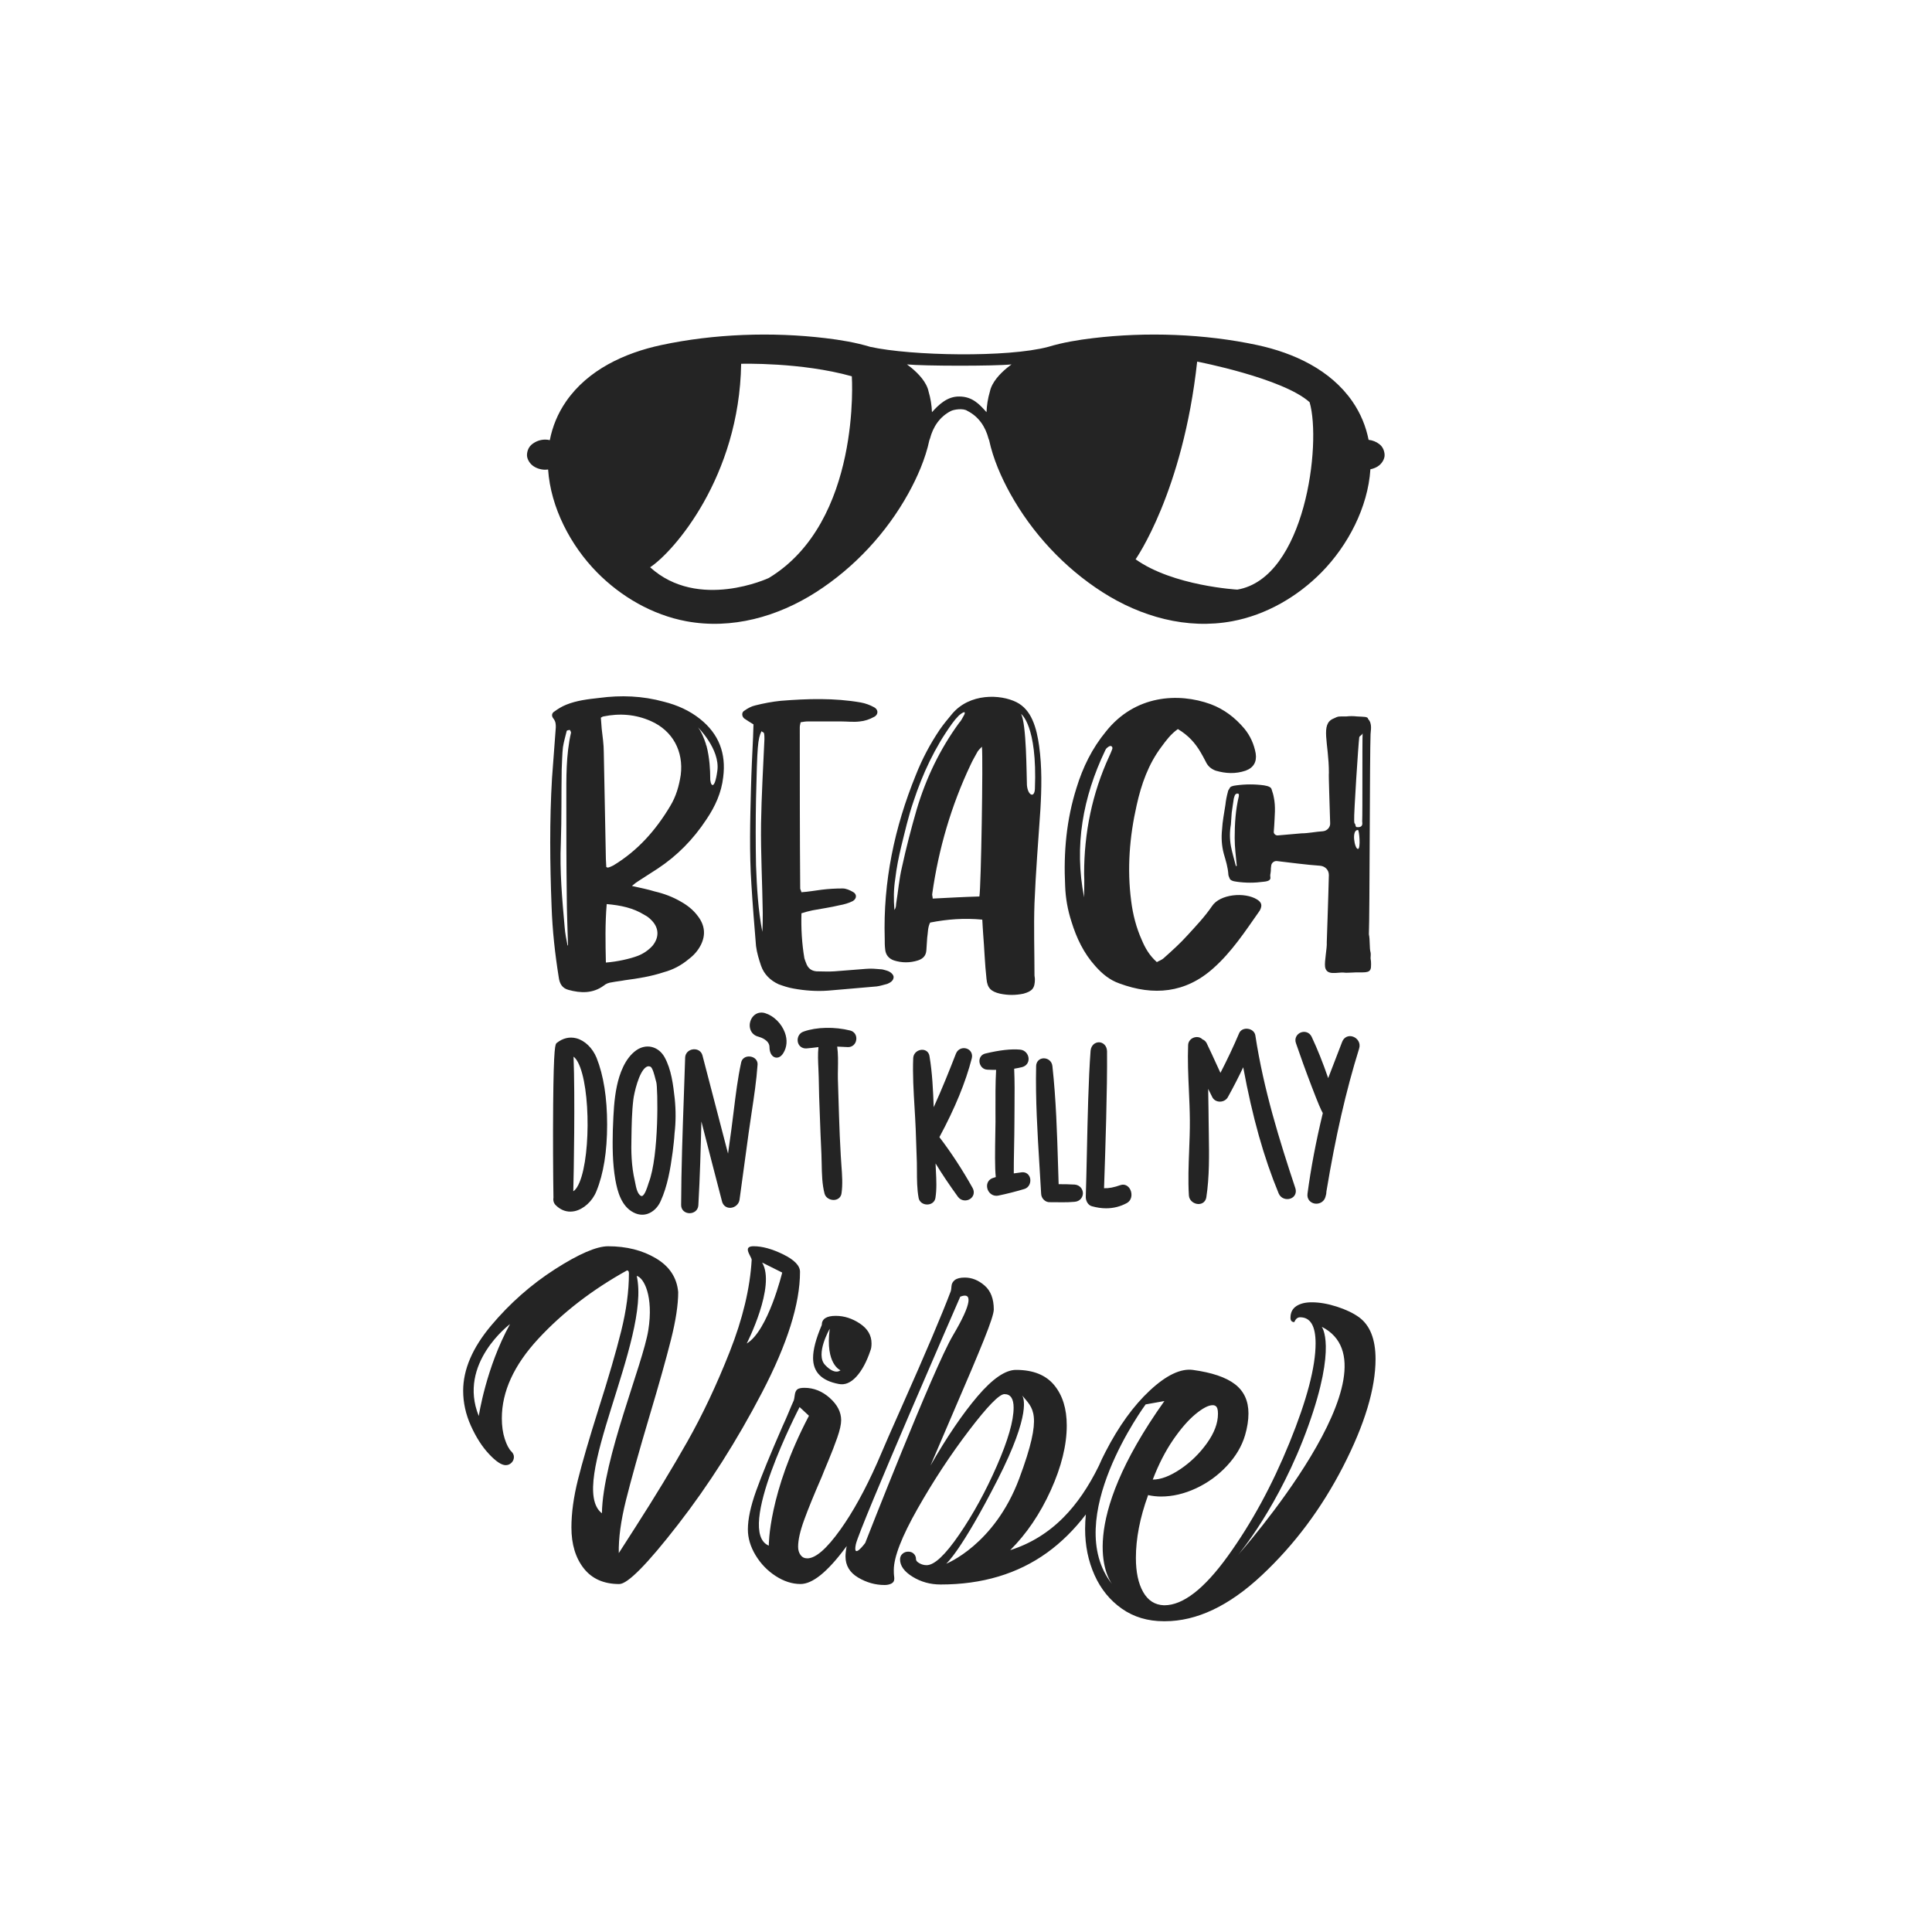 <?xml version="1.0" encoding="utf-8"?>
<!-- Generator: Adobe Illustrator 21.0.0, SVG Export Plug-In . SVG Version: 6.00 Build 0)  -->
<svg version="1.1" id="Calque_1" xmlns="http://www.w3.org/2000/svg" xmlns:xlink="http://www.w3.org/1999/xlink" x="0px" y="0px"
	 viewBox="0 0 600 600" style="enable-background:new 0 0 600 600;" xml:space="preserve">
<style type="text/css">
	.st0{fill:#242424;}
</style>
<path class="st0" d="M260.45,429.8c1.9,0.4,3.73-0.35,5.48-2.25c1.75-1.9,3.23-4.65,4.43-8.25c0.2-0.5,0.3-1.2,0.3-2.1
	c0-2.5-1.2-4.55-3.6-6.15c-2.4-1.6-4.9-2.4-7.5-2.4c-2.9,0-4.35,0.95-4.35,2.85c-1.8,4.2-2.7,7.6-2.7,10.2
	C252.5,426.1,255.15,428.8,260.45,429.8z M257.68,412.66c-1.46,11.02,3.33,12.89,3.33,12.89s-1.66,1.66-4.78-1.66
	C253.1,420.56,257.68,412.66,257.68,412.66z M422.07,409.09c-1.8-1.3-4.1-2.4-6.9-3.3c-2.8-0.9-5.4-1.35-7.8-1.35
	c-2,0-3.6,0.4-4.8,1.2c-1.2,0.8-1.8,2-1.8,3.6c0,0.9,0.4,1.35,1.2,1.35c0.4-1,1-1.5,1.8-1.5c3.2,0,4.8,2.7,4.8,8.1
	c0,7.3-2.7,17.58-8.1,30.84c-5.4,13.26-11.78,24.99-19.13,35.19c-7.35,10.2-13.93,15.31-19.73,15.31h-0.15
	c-2.8-0.1-4.95-1.48-6.45-4.13c-1.5-2.65-2.25-6.18-2.25-10.58c0-6,1.25-12.46,3.75-19.36v-0.15c1.4,0.3,2.75,0.45,4.05,0.45
	c3.6,0,7.23-0.85,10.88-2.55c3.65-1.7,6.85-4.03,9.6-6.98c2.75-2.95,4.63-6.13,5.63-9.53c0.7-2.4,1.05-4.65,1.05-6.75
	c0-3.9-1.4-6.93-4.2-9.08c-2.8-2.15-7.15-3.62-13.06-4.43c-3.8-0.5-8.25,1.63-13.36,6.38c-5.1,4.75-9.7,11.13-13.81,19.13
	c-0.76,1.45-1.43,2.88-2.04,4.29c-3.18,6.48-6.82,11.81-10.94,15.97c-4.75,4.8-10.28,8.2-16.58,10.2c5.1-5.1,9.3-11.3,12.61-18.61
	c3.3-7.3,4.95-14.01,4.95-20.11c0-5.2-1.3-9.38-3.9-12.53c-2.6-3.15-6.55-4.73-11.86-4.73c-3.3,0-7.28,2.73-11.93,8.18
	c-4.65,5.45-9.53,12.63-14.63,21.53l7.2-16.81c4.2-9.7,7.33-17.11,9.38-22.21c2.05-5.1,3.08-8.25,3.08-9.45
	c0-3.3-0.95-5.78-2.85-7.43c-1.9-1.65-3.95-2.48-6.15-2.48c-1.4,0-2.43,0.25-3.08,0.75c-0.65,0.5-1,1.13-1.05,1.88
	c-0.05,0.75-0.13,1.28-0.22,1.58c-2.8,7.4-7.86,19.31-15.16,35.72c-2.94,6.58-5.51,12.46-7.71,17.63
	c-3.7,8.32-7.51,15.24-11.42,20.71c-4.25,5.95-7.68,8.93-10.28,8.93c-0.9,0-1.6-0.35-2.1-1.05c-0.5-0.7-0.75-1.55-0.75-2.55
	c0-2.1,0.62-4.88,1.88-8.33c1.25-3.45,3.08-7.93,5.48-13.43c0.3-0.8,0.98-2.45,2.03-4.95c1.05-2.5,1.97-4.9,2.78-7.2
	c0.8-2.3,1.2-4.1,1.2-5.4c0-2.5-1.18-4.8-3.53-6.9c-2.35-2.1-4.98-3.15-7.88-3.15c-1.1,0-1.85,0.18-2.25,0.52
	c-0.4,0.35-0.65,0.93-0.75,1.73c-0.1,0.8-0.2,1.35-0.3,1.65c-0.5,1.1-1.03,2.33-1.58,3.68c-0.55,1.35-1.18,2.78-1.88,4.28
	c-3.8,8.7-6.55,15.43-8.25,20.18c-1.7,4.75-2.55,8.73-2.55,11.93c0,2.7,0.8,5.38,2.4,8.03c1.6,2.65,3.68,4.8,6.23,6.45
	c2.55,1.65,5.13,2.48,7.73,2.48c3.7,0,8.33-3.73,13.88-11.18c0.15-0.2,0.3-0.41,0.45-0.61c-0.25,1.26-0.37,2.35-0.37,3.24
	c0,2.8,1.3,4.98,3.9,6.53c2.6,1.55,5.35,2.33,8.25,2.33c0.8,0,1.5-0.15,2.1-0.45c0.6-0.3,0.9-0.8,0.9-1.5c0-0.3-0.03-0.62-0.08-0.98
	c-0.05-0.35-0.07-0.92-0.07-1.73c0-4,2.45-10.33,7.35-18.98c4.9-8.65,10.23-16.76,15.98-24.31c5.75-7.55,9.43-11.33,11.03-11.33
	c1.9,0,2.85,1.4,2.85,4.2c0,4.1-1.73,10.11-5.18,18.01c-3.45,7.9-7.35,15.03-11.7,21.38c-4.35,6.35-7.73,9.53-10.13,9.53
	c-0.8,0-1.55-0.2-2.25-0.6c-0.7-0.4-1.05-0.8-1.05-1.2c0-0.7-0.22-1.28-0.68-1.73c-0.45-0.45-1.03-0.67-1.73-0.67
	c-0.7,0-1.3,0.22-1.8,0.67c-0.5,0.45-0.75,1.03-0.75,1.73c0,2,1.3,3.8,3.9,5.4c2.6,1.6,5.5,2.4,8.7,2.4c12.91,0,23.94-3.3,33.09-9.9
	c4.39-3.17,8.39-7.12,12.01-11.85c-0.14,1.45-0.23,2.94-0.23,4.5c0,5.2,0.98,9.98,2.93,14.33c1.95,4.35,4.78,7.83,8.48,10.43
	c3.7,2.6,8.05,3.9,13.06,3.9h0.3c9.9,0,19.93-4.75,30.09-14.26c10.15-9.5,18.58-20.78,25.29-33.84
	c6.7-13.06,10.05-24.18,10.05-33.39C427.17,415.89,425.47,411.59,422.07,409.09z M238.76,480.01c-10.6-4.37,9.56-43.03,9.56-43.03
	l2.91,2.7C238.55,463.8,238.76,480.01,238.76,480.01z M268.7,479.18c0,0-3.95,5.4-2.91,0.42c1.04-4.99,32.43-76.91,32.43-76.91
	c3.74-1.46,3.74,1.87-2.29,12.06C289.9,424.93,268.7,479.18,268.7,479.18z M293.85,485.63c0,0,4.57-3.74,16.01-26.19
	c10.53-20.68,8.01-25.48,7.55-26.11c3.31,4.09,6.74,5.46-0.9,25.9C308.81,479.8,293.85,485.63,293.85,485.63z M371.27,439.17
	c2.25-1.85,4.03-2.78,5.33-2.78c0.8,0,1.3,0.4,1.5,1.2c0.1,0.3,0.15,0.8,0.15,1.5c0,2.9-1.15,5.95-3.45,9.15
	c-2.3,3.2-5.05,5.88-8.25,8.03c-3.2,2.15-6.05,3.23-8.55,3.23c1.8-4.7,3.9-8.8,6.3-12.31C366.7,443.7,369.02,441.03,371.27,439.17z
	 M345.35,491.95c0.09,0.11,0.16,0.22,0.25,0.33C345.61,492.28,345.51,492.17,345.35,491.95c-15.88-20.22,10.44-55.8,10.44-55.8
	l5.82-1.04C334.35,473.43,343.63,489.54,345.35,491.95z M384.48,482.92c0,0,12.89-15.17,21.83-40.12
	c8.94-24.94,4.16-30.76,4.16-30.76C436.03,424.93,384.48,482.92,384.48,482.92z M248.45,394.98c0-1.9-1.73-3.7-5.18-5.4
	c-3.45-1.7-6.53-2.55-9.23-2.55c-1.2,0-1.8,0.35-1.8,1.05c0,0.4,0.2,0.98,0.6,1.73c0.4,0.75,0.6,1.23,0.6,1.43
	c-0.5,8.81-2.78,18.33-6.83,28.59c-4.05,10.26-8.43,19.53-13.13,27.84c-4.7,8.3-10.11,17.21-16.21,26.71c-2.9,4.5-4.6,7.15-5.1,7.95
	c-0.1-4.6,0.65-10.1,2.25-16.51c1.6-6.4,4.05-15.16,7.35-26.26c2.9-9.7,5.1-17.53,6.6-23.49c1.5-5.95,2.25-10.88,2.25-14.78
	c-0.4-4.5-2.7-8-6.9-10.5c-4.2-2.5-9.15-3.75-14.86-3.75c-3.6,0-9.1,2.38-16.51,7.13c-7.4,4.75-14.01,10.58-19.81,17.48
	c-5.8,6.9-8.7,13.66-8.7,20.26c0,3.7,0.8,7.33,2.4,10.88c1.6,3.55,3.47,6.48,5.63,8.78c2.15,2.3,3.88,3.45,5.18,3.45
	c0.7,0,1.3-0.25,1.8-0.75c0.5-0.5,0.75-1.1,0.75-1.8c0-0.6-0.25-1.15-0.75-1.65c-0.8-0.8-1.5-2.12-2.1-3.98
	c-0.6-1.85-0.9-3.98-0.9-6.38c0-8.3,3.77-16.53,11.33-24.69c7.55-8.15,16.73-15.23,27.54-21.23c0.4,0,0.6,0.3,0.6,0.9
	c0,5.5-0.8,11.48-2.4,17.93c-1.6,6.45-3.95,14.53-7.05,24.24c-2.9,9.21-5.03,16.51-6.38,21.91c-1.35,5.4-2.03,10.35-2.03,14.86
	c0,5.2,1.28,9.43,3.83,12.68c2.55,3.25,6.23,4.88,11.03,4.88c2.6,0,8.68-6.15,18.23-18.46c9.55-12.3,18.26-25.98,26.11-41.04
	C244.52,417.37,248.45,404.88,248.45,394.98z M148.69,439.76c-6.65-16.35,9.7-28.55,9.7-28.55
	C150.9,424.79,148.69,439.76,148.69,439.76z M197.74,396.24c2.22,0.55,5.27,6.31,3.6,16.84c-1.66,10.53-14.14,39.98-14.41,56.89
	C175.85,461.37,202.18,415.92,197.74,396.24z M231.9,417.24c0,0,9.15-17.88,4.78-25.15l6.24,3.12
	C242.92,395.2,238.55,413.29,231.9,417.24z"/>
<path class="st0" d="M235.27,330.61c-0.34,4.97-1.1,9.97-1.83,14.8c-0.31,2.07-0.63,4.14-0.91,6.21l-2.86,20.95
	c-0.17,1.34-1.36,2.43-2.77,2.53c-1.28,0.07-2.32-0.68-2.66-1.95c-2.17-8.3-4.32-16.67-6.42-24.87c-0.2,8.6-0.45,17.37-0.94,26.01
	c-0.09,1.64-1.42,2.48-2.72,2.48c-0.03,0-0.05,0-0.08,0c-1.27-0.03-2.55-0.91-2.55-2.53c0.04-11.21,0.45-22.62,0.84-33.65
	c0.14-4.05,0.29-8.1,0.41-12.15c0.04-1.34,1.06-2.4,2.48-2.56c1.39-0.15,2.56,0.6,2.9,1.9l7.94,30.48l1.03-7.46
	c0.27-1.99,0.52-3.99,0.76-5.99c0.6-4.88,1.22-9.93,2.28-14.83c0.25-1.27,1.4-2.03,2.81-1.86
	C234.39,328.29,235.35,329.34,235.27,330.61z M209.54,341.16c0.38,3.68,0.36,7.38-0.05,10.8c-0.11,1.89-0.33,3.68-0.56,5.57
	l-0.04,0.32c-0.68,5.13-1.6,10.5-3.7,15.13c-0.84,1.92-2.3,3.36-4,3.96c-0.57,0.2-1.16,0.3-1.75,0.3c-0.91,0-1.83-0.24-2.72-0.71
	c-3.71-1.92-4.95-6.41-5.61-10.11c-0.93-5.29-0.9-10.76-0.79-15.46l0.04-0.95c0.16-4.2,0.33-8.55,1.23-12.78
	c0.78-3.65,2.45-8.53,5.99-11.04c1.48-1.04,3.16-1.41,4.74-1.06c1.65,0.37,3.08,1.47,4.02,3.11l0.01,0.01
	C208.51,332.12,209.06,336.92,209.54,341.16z M203.82,336.1c-0.08-0.23-0.17-0.6-0.28-1.04c-0.24-0.96-0.87-3.52-1.55-3.79
	c-0.2-0.08-0.39-0.13-0.57-0.13c-0.23,0-0.46,0.07-0.69,0.21c-2.34,1.38-3.84,8.38-4.04,10.13c-0.47,3.89-0.53,7.93-0.59,11.83
	c-0.11,4.01-0.06,8.73,1.05,13.43c0.05,0.21,0.1,0.46,0.15,0.75c0.24,1.24,0.64,3.32,1.74,3.89c0.2,0.1,0.31,0.08,0.4,0.04
	c0.83-0.34,1.56-2.65,1.83-3.51c0.07-0.21,0.12-0.39,0.17-0.53l0.01-0.03C204.74,358.84,204.3,337.65,203.82,336.1z M185.27,328.51
	c2.17,5.44,3.28,12.41,3.28,20.73c0,8.35-1.12,15.33-3.34,20.73c-1.24,3.09-3.97,5.57-6.78,6.17c-0.45,0.09-0.89,0.14-1.32,0.14
	c-1.62,0-3.13-0.65-4.44-1.92c-0.65-0.58-0.95-1.46-0.79-2.39c-0.11-7-0.18-18.64-0.09-28.98c0.16-18.33,0.67-18.74,1.11-19.1
	l0.01,0c1.87-1.49,3.98-1.99,6.08-1.44C181.61,323.13,184.02,325.46,185.27,328.51z M178.04,369.96c0.41-0.25,0.81-0.69,1.2-1.32
	c4.22-6.83,4.35-31.12,0.22-38.79c-0.33-0.61-0.79-1.29-1.34-1.69C178.61,340.62,178.2,364.38,178.04,369.96z M420.21,321.95
	c-1.43-0.51-2.82,0.14-3.38,1.57l-4.35,11.3c-1.64-4.78-3.33-9-5.14-12.85c-0.73-1.49-2.26-1.78-3.42-1.3
	c-1.14,0.48-2,1.77-1.45,3.3c1.17,3.47,3.13,8.89,4.89,13.47c2.02,5.29,2.93,7.38,3.45,8.24c-2.13,8.82-3.68,17-4.75,25
	c-0.25,1.82,0.98,2.88,2.23,3.1c0.17,0.03,0.34,0.04,0.51,0.04c1.22,0,2.51-0.73,2.87-2.26c0.17-0.49,0.26-1.01,0.27-1.59
	c2.85-17.15,6.07-31.22,10.14-44.29C422.66,323.89,421.55,322.42,420.21,321.95z M237.61,314.64L237.61,314.64
	c-1.31-0.4-2.59-0.11-3.53,0.79c-1.05,1.02-1.5,2.65-1.11,4.07c0.34,1.24,1.28,2.14,2.56,2.45c0.81,0.22,3.44,1.12,3.44,3.25
	c0,1.63,0.68,2.89,1.74,3.19c0.12,0.03,0.29,0.07,0.49,0.07c0.54,0,1.33-0.24,2.05-1.39c1.16-1.85,1.34-4.13,0.49-6.41
	C242.69,317.83,240.29,315.47,237.61,314.64z M389.86,321.56L389.86,321.56c-0.17-1.08-1.11-1.91-2.35-2.06
	c-1.22-0.15-2.28,0.4-2.69,1.38c-1.74,4.1-3.65,8.14-5.8,12.31c-0.38-0.83-0.76-1.65-1.14-2.48c-1.02-2.23-2.07-4.53-3.18-6.82
	c-0.31-0.54-0.75-0.92-1.26-1.1c-0.59-0.63-1.54-0.88-2.49-0.62c-1.16,0.32-1.93,1.26-1.97,2.39c-0.18,4.67,0.03,9.43,0.24,14.03
	c0.14,3.06,0.28,6.23,0.3,9.34c0.02,3.09-0.1,6.28-0.22,9.37c-0.18,4.59-0.36,9.34-0.08,13.95c0.09,1.58,1.52,2.6,2.85,2.67
	c0.05,0,0.1,0,0.15,0c1.25,0,2.2-0.81,2.41-2.06c0.99-6.42,0.88-13.18,0.78-19.71c-0.02-1.42-0.04-2.84-0.06-4.24l-0.03-2.79
	c-0.02-2.29-0.05-4.62-0.11-6.96c0.4,0.82,0.81,1.63,1.21,2.43l0.03,0.07c0.43,0.89,1.3,1.44,2.35,1.46c0.02,0,0.04,0,0.06,0
	c1.05,0,2.02-0.56,2.47-1.41c1.73-3.11,3.32-6.22,4.76-9.26c2.87,15.52,6.39,28.02,11.01,39.18c0.67,1.6,2.41,2.06,3.71,1.58
	c1.32-0.49,1.92-1.79,1.48-3.18C397.4,354.29,392.44,338.47,389.86,321.56z M264.05,320.04c-4.82-1.22-10.5-1.1-14.44,0.31
	c-1.48,0.46-2.06,1.93-1.86,3.13c0.22,1.31,1.27,2.17,2.64,2.12c1.09-0.08,2.2-0.22,3.26-0.35c0.18-0.02,0.36-0.04,0.53-0.06
	c-0.23,2.16-0.12,4.4-0.02,6.58c0.04,0.9,0.08,1.8,0.1,2.66c0.06,4.1,0.18,8.12,0.36,12.28c0.12,3.75,0.28,7.51,0.48,11.68
	c0.04,0.98,0.06,2,0.08,3.02c0.06,3.12,0.12,6.35,0.9,9.31c0.37,1.29,1.67,1.94,2.8,1.94c0.07,0,0.15,0,0.22-0.01
	c1.22-0.09,2.09-0.9,2.24-2.05c0.41-2.84,0.18-5.8-0.03-8.66c-0.08-1.02-0.15-2.04-0.2-3.06c-0.24-4.18-0.42-8.18-0.54-12.24
	L260.21,335c-0.02-0.99,0-2.02,0.02-3.06c0.04-2.3,0.08-4.66-0.23-6.91c0.64,0.02,1.28,0.06,1.91,0.09
	c0.48,0.03,0.95,0.05,1.43,0.07c1.31,0.03,2.4-0.9,2.58-2.28C266.11,321.54,265.34,320.36,264.05,320.04z M333.74,367.88l-0.01,0
	c-1.66-0.1-3.33-0.12-4.96-0.12c-0.06-1.83-0.12-3.67-0.17-5.51c-0.31-10.26-0.63-20.87-1.77-31.19c-0.18-1.64-1.57-2.45-2.79-2.39
	c-1.33,0.07-2.26,1.09-2.26,2.46c-0.23,10.22,0.41,20.67,1.03,30.78c0.18,2.92,0.36,5.84,0.52,8.71c0,0.76,0.32,1.5,0.88,2.02
	c0.53,0.5,1.19,0.75,1.86,0.71c0.64,0,1.28,0.01,1.91,0.01c0.63,0.01,1.27,0.02,1.91,0.02c1.29,0,2.59-0.03,3.86-0.15
	c1.68-0.13,2.56-1.44,2.56-2.67C336.29,369.32,335.41,368.01,333.74,367.88z M347.99,368.04L347.99,368.04
	c-2.06,0.72-3.6,1.03-5.12,0.97c0.42-12.39,1.04-30.67,0.93-42.53c-0.04-1.78-1.27-2.75-2.46-2.79c-1.18-0.03-2.48,0.84-2.65,2.63
	c-0.66,8.78-0.92,20.96-1.15,31.7c-0.11,4.93-0.21,9.59-0.34,13.55c-0.08,1.25,0.67,2.78,1.98,3.06c1.49,0.41,2.94,0.62,4.34,0.62
	c2.29,0,4.45-0.55,6.47-1.65c1.5-0.85,1.68-2.72,1.08-4.06C350.46,368.22,349.23,367.62,347.99,368.04z M291.74,353.15
	c4.85-9.02,8.14-17.03,10.06-24.49c0.33-1.36-0.33-2.6-1.62-3.02c-1.16-0.38-2.67,0.03-3.3,1.57c-2.07,5.31-4.32,10.95-6.91,16.64
	c-0.19-5.26-0.43-10.65-1.31-15.86c-0.18-1.23-1.13-2.02-2.38-1.97c-1.22,0.05-2.57,0.95-2.67,2.53
	c-0.21,5.12,0.11,10.32,0.41,15.35c0.13,2.21,0.27,4.5,0.36,6.74l0.36,10.4c0.01,0.8,0.01,1.61,0.02,2.42
	c0.01,2.85,0.01,5.8,0.54,8.63c0.24,1.17,1.32,1.98,2.64,1.98c0.02,0,0.04,0,0.06,0c1.3-0.03,2.31-0.83,2.5-2.02
	c0.44-2.72,0.3-5.55,0.16-8.29c-0.04-0.72-0.07-1.45-0.1-2.14c0-0.1,0-0.2,0-0.29c1.94,3.2,4.24,6.62,6.96,10.38
	c1.02,1.33,2.69,1.33,3.74,0.65c1.16-0.75,1.49-2.15,0.8-3.41C298.94,363.35,295.37,357.89,291.74,353.15z M317.33,364.07
	c-0.83,0.09-1.67,0.21-2.49,0.34c-0.02-1.88,0.03-4.8,0.09-7.87c0.05-2.82,0.11-5.74,0.11-8.13c0-1.56,0.01-3.12,0.03-4.68
	c0.03-3.88,0.07-7.89-0.11-11.83c0.83-0.14,1.67-0.3,2.44-0.49c1.35-0.35,2.14-1.44,2.03-2.78c-0.1-1.22-1.05-2.53-2.64-2.66
	c-2.8-0.25-6.32,0.15-10.72,1.2c-1.24,0.26-2,1.3-1.89,2.58c0.11,1.18,1,2.41,2.49,2.45c0.84,0.05,1.73,0.06,2.68,0.06
	c-0.23,4.23-0.21,8.55-0.2,12.74c0,1.13,0.01,2.27,0.01,3.39c-0.01,1.15-0.03,2.42-0.06,3.75c-0.08,4.94-0.18,10.49,0.15,13.41
	c-0.35,0.11-0.54,0.17-0.65,0.21c-1.51,0.38-2.33,1.69-2,3.22c0.27,1.24,1.33,2.38,2.83,2.38c0.21,0,0.43-0.02,0.66-0.07
	c2.38-0.48,5.69-1.32,8.07-2.05c1.5-0.48,2.02-2.06,1.76-3.29C319.63,364.69,318.59,363.93,317.33,364.07z"/>
<path class="st0" d="M217.42,223.29c-3.27-2.61-7.05-4.31-11.23-5.36c-6.66-1.83-13.32-2.09-20.12-1.18
	c-3.53,0.39-6.92,0.78-10.19,2.09c-1.31,0.52-2.61,1.31-3.66,2.09c-0.91,0.52-1.05,1.44-0.26,2.35c0.65,0.91,0.65,1.7,0.65,2.61
	c-0.39,5.23-0.78,10.45-1.18,15.81c-0.78,13.19-0.65,26.52-0.13,39.84c0.26,7.45,1.05,14.63,2.22,21.95c0.26,1.96,1.05,3.4,3,3.92
	c3.79,1.05,7.58,1.18,10.97-1.31c0.78-0.65,1.57-0.91,2.61-1.05c1.31-0.26,2.74-0.39,4.05-0.65c4.05-0.52,8.1-1.18,12.02-2.48
	c2.87-0.78,5.36-2.09,7.71-4.05c1.57-1.18,2.87-2.61,3.79-4.44c1.57-3.14,1.18-6.14-0.91-8.88c-1.44-1.96-3.27-3.4-5.36-4.57
	c-2.48-1.44-5.23-2.48-8.1-3.14c-2.09-0.65-4.18-1.05-7.05-1.7c0.91-0.78,1.44-1.18,2.09-1.57c1.96-1.31,3.92-2.48,5.88-3.79
	c6.14-4.05,11.1-9.14,15.15-15.28c2.74-4.05,4.7-8.36,5.23-13.19C225.52,234,223.3,227.99,217.42,223.29z M177.32,227.6
	c-1.57,6.92-1.44,13.98-1.44,20.9c0,9.8,0,19.59,0.13,29.39c0,5.23,0.26,10.45,0.39,15.68c0,0-0.13,0-0.13,0.13
	c-0.39-1.96-0.78-3.92-0.91-5.75c-0.78-8.75-1.57-17.5-1.18-26.26c0.26-7.58,0.13-15.15,0.26-22.73c0.13-2.35,0.13-4.7,0.39-6.92
	c0.26-1.7,0.78-3.4,1.18-5.09c0.13-0.13,0.65-0.26,0.91-0.26c0.13,0,0.26,0.39,0.39,0.65C177.32,227.34,177.32,227.47,177.32,227.6z
	 M200.18,284.16c0.78,0.39,1.44,0.91,1.96,1.44c2.48,2.35,2.74,5.36,0.52,8.1c-1.31,1.44-2.87,2.48-4.57,3.14
	c-2.35,0.91-6.4,1.83-9.93,2.09c-0.13-6.14-0.26-12.02,0.26-18.16C192.73,281.15,196.65,281.94,200.18,284.16z M211.41,240.66
	c-0.52,3.4-1.44,6.66-3.27,9.67c-4.44,7.45-10.06,13.85-17.63,18.42c-0.52,0.26-1.05,0.52-1.57,0.65c-0.13,0.13-0.26,0-0.65-0.13
	c0-0.78-0.13-1.7-0.13-2.48c-0.26-11.1-0.39-22.21-0.65-33.18c0-2.48-0.39-4.96-0.65-7.32c-0.13-1.18-0.13-2.35-0.26-3.4
	c0.39-0.26,0.65-0.39,0.78-0.39c5.09-1.05,10.06-0.65,14.76,1.44C208.93,226.94,212.33,233.34,211.41,240.66z M222.78,239.35
	c-0.91,6.79-2.35,4.44-2.22,1.96c0-1.7-0.13-5.88-1.18-9.8c-0.13-0.13-0.13-0.13-0.13-0.13v-0.13c0-0.07,0-0.13,0-0.13
	c-0.65-1.96-1.44-3.92-2.48-5.23C216.51,225.64,223.69,232.56,222.78,239.35z M275.29,301.4c-0.52-0.13-1.18-0.39-1.83-0.39
	c-1.44-0.13-2.87-0.26-4.44-0.13c-3.27,0.26-6.53,0.52-9.93,0.78c-1.83,0.13-3.66,0-5.49,0c-1.7-0.13-2.74-1.04-3.27-2.61
	c-0.13-0.39-0.39-0.91-0.52-1.44c-0.78-4.57-1.05-9.27-0.91-13.98c1.18-0.39,2.22-0.65,3.4-0.91c2.74-0.52,5.62-0.91,8.36-1.57
	c1.44-0.26,2.87-0.65,4.18-1.31c1.31-0.78,1.31-2.22,0-2.87c-0.91-0.52-2.09-1.05-3.14-1.05c-2.22,0-4.44,0.13-6.53,0.39
	c-2.09,0.26-4.18,0.65-6.27,0.78c-0.13-0.52-0.39-0.91-0.39-1.18c-0.13-16.72-0.13-33.31-0.13-50.03c0-0.52,0.13-0.91,0.26-1.57
	c0.78-0.13,1.44-0.26,2.22-0.26c3.4,0,6.92,0,10.32,0c1.96,0,3.92,0.26,5.88,0c1.44-0.13,3-0.65,4.18-1.31
	c1.57-0.65,1.7-2.35,0.13-3.14c-1.18-0.65-2.61-1.18-4.05-1.44c-8.23-1.44-16.59-1.18-24.82-0.52c-2.61,0.26-5.36,0.78-7.97,1.44
	c-1.18,0.26-2.35,0.91-3.27,1.57c-1.05,0.52-0.91,1.83-0.13,2.48c0.91,0.65,1.83,1.18,2.87,1.83c0,1.44-0.13,2.74-0.13,4.05
	c-0.26,5.36-0.52,10.71-0.65,15.94c-0.26,9.93-0.52,19.86,0.13,29.65c0.39,6.4,0.91,12.8,1.44,19.2c0.26,2.09,0.91,4.18,1.57,6.14
	c0.91,2.61,2.87,4.57,5.49,5.75c1.44,0.52,3,1.05,4.57,1.31c3.53,0.65,7.18,0.91,10.71,0.65c5.09-0.39,10.06-0.91,15.15-1.31
	c1.05-0.13,2.22-0.52,3.27-0.78c0.91-0.39,1.83-0.91,1.96-1.96C277.64,302.84,276.73,301.79,275.29,301.4z M236.88,283.51
	c0,1.96,0,3.92-0.13,5.88c-1.31-6.79-1.7-13.72-1.96-20.64c-0.13-6.92-0.13-13.85,0-20.77c0.39-16.46,0.52-18.42,1.7-20.9
	c0.26,0.26,0.78,0.39,0.78,0.65c0.13,0.52,0.13,1.18,0.13,1.83c-0.39,8.75-0.91,17.5-1.05,26.26
	C236.23,264.96,236.75,274.23,236.88,283.51z M320.62,223.55c-1.05-2.35-2.61-4.31-4.96-5.49c-4.96-2.48-14.5-2.87-19.99,3.66
	c-1.31,1.57-2.61,3.14-3.79,4.83c-3,4.44-5.49,9.14-7.45,14.11c-6.66,16.33-10.19,33.18-9.67,50.81c0,1.18,0,2.22,0.13,3.27
	c0.13,1.83,1.18,3,2.74,3.53c2.48,0.78,4.96,0.78,7.45,0c1.57-0.52,2.48-1.44,2.61-3.14c0.13-1.31,0.13-2.61,0.26-3.92
	c0.26-1.57,0.13-3.14,0.91-4.7c5.36-1.05,10.58-1.44,16.2-0.91c0.13,1.7,0.13,3,0.26,4.31c0.39,4.7,0.52,9.41,1.05,14.11
	c0.26,2.87,1.44,3.92,4.18,4.57c2.48,0.52,4.83,0.52,7.32,0c2.74-0.78,3.53-1.7,3.53-4.57c0-0.39-0.13-0.78-0.13-1.05
	c0-7.58-0.26-15.02,0-22.47c0.39-9.67,1.18-19.33,1.83-29c0.39-6.66,0.52-13.32-0.39-19.86
	C322.31,228.9,321.79,226.16,320.62,223.55z M284.69,251.37c-1.7,5.88-3.27,11.89-4.57,17.9c-0.91,3.79-1.18,7.58-1.83,11.5
	c0,0.65-0.13,1.31-0.52,1.83c-0.26-3.27-0.26-6.4,0.26-9.67c0.39-3.4,1.05-6.66,1.83-9.93c1.17-4.7,2.22-9.41,3.79-13.98
	c2.87-8.75,6.66-16.85,12.02-24.3c0.65-0.91,1.31-1.7,2.09-2.48c0.26-0.26,2.48-2.09,1.7-0.26c-0.65,1.18-1.04,1.96-1.57,2.48
	C291.88,232.69,287.57,241.7,284.69,251.37z M304.16,278.41c-4.7,0.13-9.4,0.39-14.5,0.65c0-0.65-0.26-1.05-0.13-1.57
	c1.96-13.85,5.88-27.3,11.89-39.97c0.65-1.44,1.44-2.74,2.22-4.18c0.26-0.39,0.52-0.65,1.31-1.44
	C305.33,235.7,304.68,275.54,304.16,278.41z M321.4,244.97c-0.13,3-2.22,2.09-2.48-1.18c-0.13-3.27-0.13-19.07-1.83-22.08
	C317.09,221.72,322.18,225.11,321.4,244.97z M390.37,279.33c-3.79-2.35-11.5-1.7-13.98,2.09c-2.22,3.27-4.96,6.14-7.58,9.01
	c-2.22,2.48-4.83,4.83-7.32,7.05c-0.65,0.65-1.57,0.91-2.22,1.31c-2.35-2.09-3.66-4.44-4.7-6.92c-1.7-3.79-2.74-7.84-3.27-12.02
	c-1.31-10.06-0.52-19.99,1.7-29.78c1.44-6.53,3.66-12.8,7.71-18.16c1.44-1.96,2.87-3.92,5.09-5.49c3.27,1.96,5.36,4.31,7.05,7.18
	c0.52,0.91,1.05,1.83,1.57,2.87c0.65,1.44,1.7,2.35,3.14,2.87c3.14,0.91,6.14,1.05,9.27,0c2.48-0.91,3.53-2.74,3.14-5.36
	c-0.52-2.87-1.7-5.49-3.53-7.71c-2.87-3.4-6.27-6.01-10.45-7.58c-10.06-3.66-23.51-2.87-32.53,8.49c-4.31,5.23-7.18,11.1-9.14,17.5
	c-3.14,9.93-4.05,19.99-3.53,30.44c0.13,3.79,0.78,7.45,1.96,11.1c1.57,5.09,3.79,9.8,7.45,13.85c2.09,2.35,4.44,4.31,7.45,5.35
	c10.58,3.92,20.51,3.01,29.13-4.7c5.75-5.09,9.93-11.5,14.24-17.63c0.13-0.13,0.13-0.26,0.26-0.39
	C392.07,281.15,391.81,280.24,390.37,279.33z M345.3,232.95c-0.26,0.65-0.52,1.31-0.78,1.83c-5.36,11.63-7.84,23.9-7.84,36.58
	c0.13,2.48,0,4.83,0,7.32c-3.14-15.94-0.39-31.09,6.53-45.59c0.13-0.26,0.26-0.52,0.39-0.65c0.39-0.39,0.91-0.78,1.31-0.78
	C345.57,231.78,345.57,232.43,345.3,232.95z M425.64,297.61c0-0.52,0.13-1.31,0-1.83c-0.39-1.31-0.13-3.92-0.52-5.62
	c0.26-5.62,0.26-56.43,0.52-62.18c0-0.91,0.65-3.27-0.78-4.7c0-0.78-1.44-0.65-3.4-0.78c-1.18-0.13-2.22-0.13-3.4,0
	c-2.35,0-2.35-0.13-3.92,0.65c-4.18,1.7-1.44,7.58-1.44,16.85c-0.13,0.26,0.26,10.71,0.39,15.54c0.13,1.31-0.91,2.48-2.22,2.61
	c-2.22,0.13-4.57,0.65-6.66,0.65c-2.74,0.26-4.57,0.39-7.45,0.65c-0.65,0-1.18-0.52-1.18-1.05c0.13-1.96,0,0,0.13-1.83
	c0.13-3,0.52-6.01-0.13-9.01c-0.13-0.78-0.39-1.57-0.65-2.35c-0.13-0.65-0.78-1.05-2.35-1.31c-2.87-0.39-5.75-0.39-8.62,0
	c-1.17,0.13-1.96,0.39-2.09,0.91c-0.26,0.39-0.52,0.78-0.52,1.05c-0.39,1.44-0.65,2.74-0.78,4.05c-0.39,2.61-0.91,5.09-1.05,7.71
	c-0.26,2.48-0.13,4.96,0.52,7.45c0.65,2.22,1.31,4.31,1.44,6.53c0,0.39,0.26,0.78,0.39,1.18c0.13,0.52,0.92,0.91,2.22,1.05
	c2.74,0.39,5.49,0.39,8.36,0c1.44-0.13,2.09-0.52,2.09-1.18c-0.13-1.31,0-0.78,0.13-2.22c0-0.65,0-0.78,0.13-1.7
	c0.13-0.78,0.91-1.44,1.83-1.31c3.4,0.39,9.28,1.18,13.32,1.44c1.57,0.13,2.74,1.31,2.74,2.87c-0.13,6.14-0.65,20.64-0.65,20.9
	c0.13,1.83-0.78,5.88-0.52,7.71c0.52,2.74,3.66,1.57,5.75,1.7c0.91,0.13,1.7,0,2.61,0c3.4-0.26,5.62,0.52,5.88-1.57
	C425.77,300.36,425.9,298.79,425.64,297.61z M384.75,247.19c-1.05,4.31-1.31,8.75-1.31,13.06c0,2.87,0.39,5.75,0.65,8.62
	c-0.13,0.13-0.13,0-0.26,0.13c-0.52-2.09-1.18-4.18-1.57-6.27c-0.39-2.22-0.39-4.44,0-6.66c0.13-1.31,0.13-2.48,0.26-3.66
	c0.26-1.57,0.39-3,0.65-4.44c0.13-0.52,0.26-0.91,0.52-1.31c0,0,0.39-0.13,0.52-0.26c0.26,0.13,0.26,0.13,0.39,0.13
	c0,0,0.13,0,0.13,0.13C384.75,246.8,384.75,246.93,384.75,247.19z M421.72,263.65c-1.05,0-2.09-6.01,0-5.88
	C422.11,257.64,422.64,263.65,421.72,263.65z M421.33,256.86c-0.39,0-0.39-0.91-0.52-1.05c-0.26,0-0.26-0.78-0.26-1.18
	c-0.13-1.7,1.31-23.77,1.57-25.6c0.13-0.65,0.78-0.52,1.05-1.31c-0.13,2.87,0,24.82-0.13,27.43
	C423.03,255.42,423.55,257.12,421.33,256.86z"/>
<path class="st0" d="M428.33,137.9c-0.93-0.71-2.06-1.17-3.3-1.31c-0.82-4.14-2.44-8.17-5.03-11.92
	c-6.79-9.82-18.15-15.05-29.52-17.5c-16.34-3.51-34.49-4.14-51.08-2.15c-4.54,0.54-9.32,1.32-13.87,2.7
	c-12.61,3.37-42.54,2.8-55.26,0c-4.55-1.38-9.32-2.16-13.87-2.7c-16.59-1.99-34.74-1.36-51.08,2.15
	c-11.37,2.44-22.73,7.68-29.52,17.5c-2.61,3.78-4.24,7.84-5.05,12.02c-0.46-0.1-0.94-0.17-1.41-0.17h0c-1.54,0-2.91,0.53-4.02,1.37
	c-1.12,0.84-1.6,2.1-1.66,3.31c-0.06,1.16,0.68,2.5,1.66,3.31c1.03,0.85,2.56,1.37,4.02,1.37h0c0.3,0,0.59-0.03,0.88-0.07
	c0.79,11.81,6.99,23.61,15.17,31.92c7.47,7.59,17.22,13.24,27.74,15.2c14.13,2.63,28.39-1.4,40.33-9.05
	c11.82-7.57,21.86-18.37,28.65-30.66c2.75-4.98,5.27-10.68,6.52-16.53c0.07-0.13,0.13-0.26,0.17-0.42c0.97-3.74,3.05-6.87,6.55-8.65
	c0.81-0.41,3.78-0.96,5.11,0c3.5,1.78,5.58,4.91,6.55,8.65c0.04,0.16,0.1,0.3,0.17,0.42c1.26,5.85,3.77,11.55,6.52,16.53
	c6.79,12.29,16.82,23.09,28.65,30.66c11.94,7.65,26.2,11.68,40.33,9.05c10.52-1.96,20.27-7.61,27.74-15.2
	c8.19-8.33,14.4-20.16,15.17-31.99c1.03-0.2,2.02-0.63,2.75-1.23c0.99-0.81,1.73-2.14,1.66-3.31
	C429.93,140,429.45,138.74,428.33,137.9z M238.76,179.5c0,0-21.9,10.25-36.86-3.33c7.21-4.71,27.72-27.99,28.27-63.19
	c0,0,18.57-0.55,34.37,3.88C264.54,116.87,267.59,162.04,238.76,179.5z M312.76,114.23c-2.21,1.82-4.75,4.47-5.35,7.41
	c-0.62,2.09-0.95,4.22-1.04,6.37c-2.09-2.33-4.31-4.87-8.46-4.87c-3.72-0.06-6.4,2.55-8.48,4.87c-0.09-2.15-0.42-4.28-1.04-6.37
	c-0.6-2.94-3.14-5.59-5.35-7.41c-0.45-0.37-0.9-0.72-1.37-1.06c5.16,0.52,26.95,0.56,32.46,0
	C313.66,113.51,313.2,113.86,312.76,114.23z M384.27,183.11c0,0-19.96-1.11-31.6-9.42c0,0,14.69-20.79,19.12-61.39
	c0,0,26.61,5.13,34.92,12.61C410.46,137.79,405.33,179.5,384.27,183.11z"/>
</svg>
